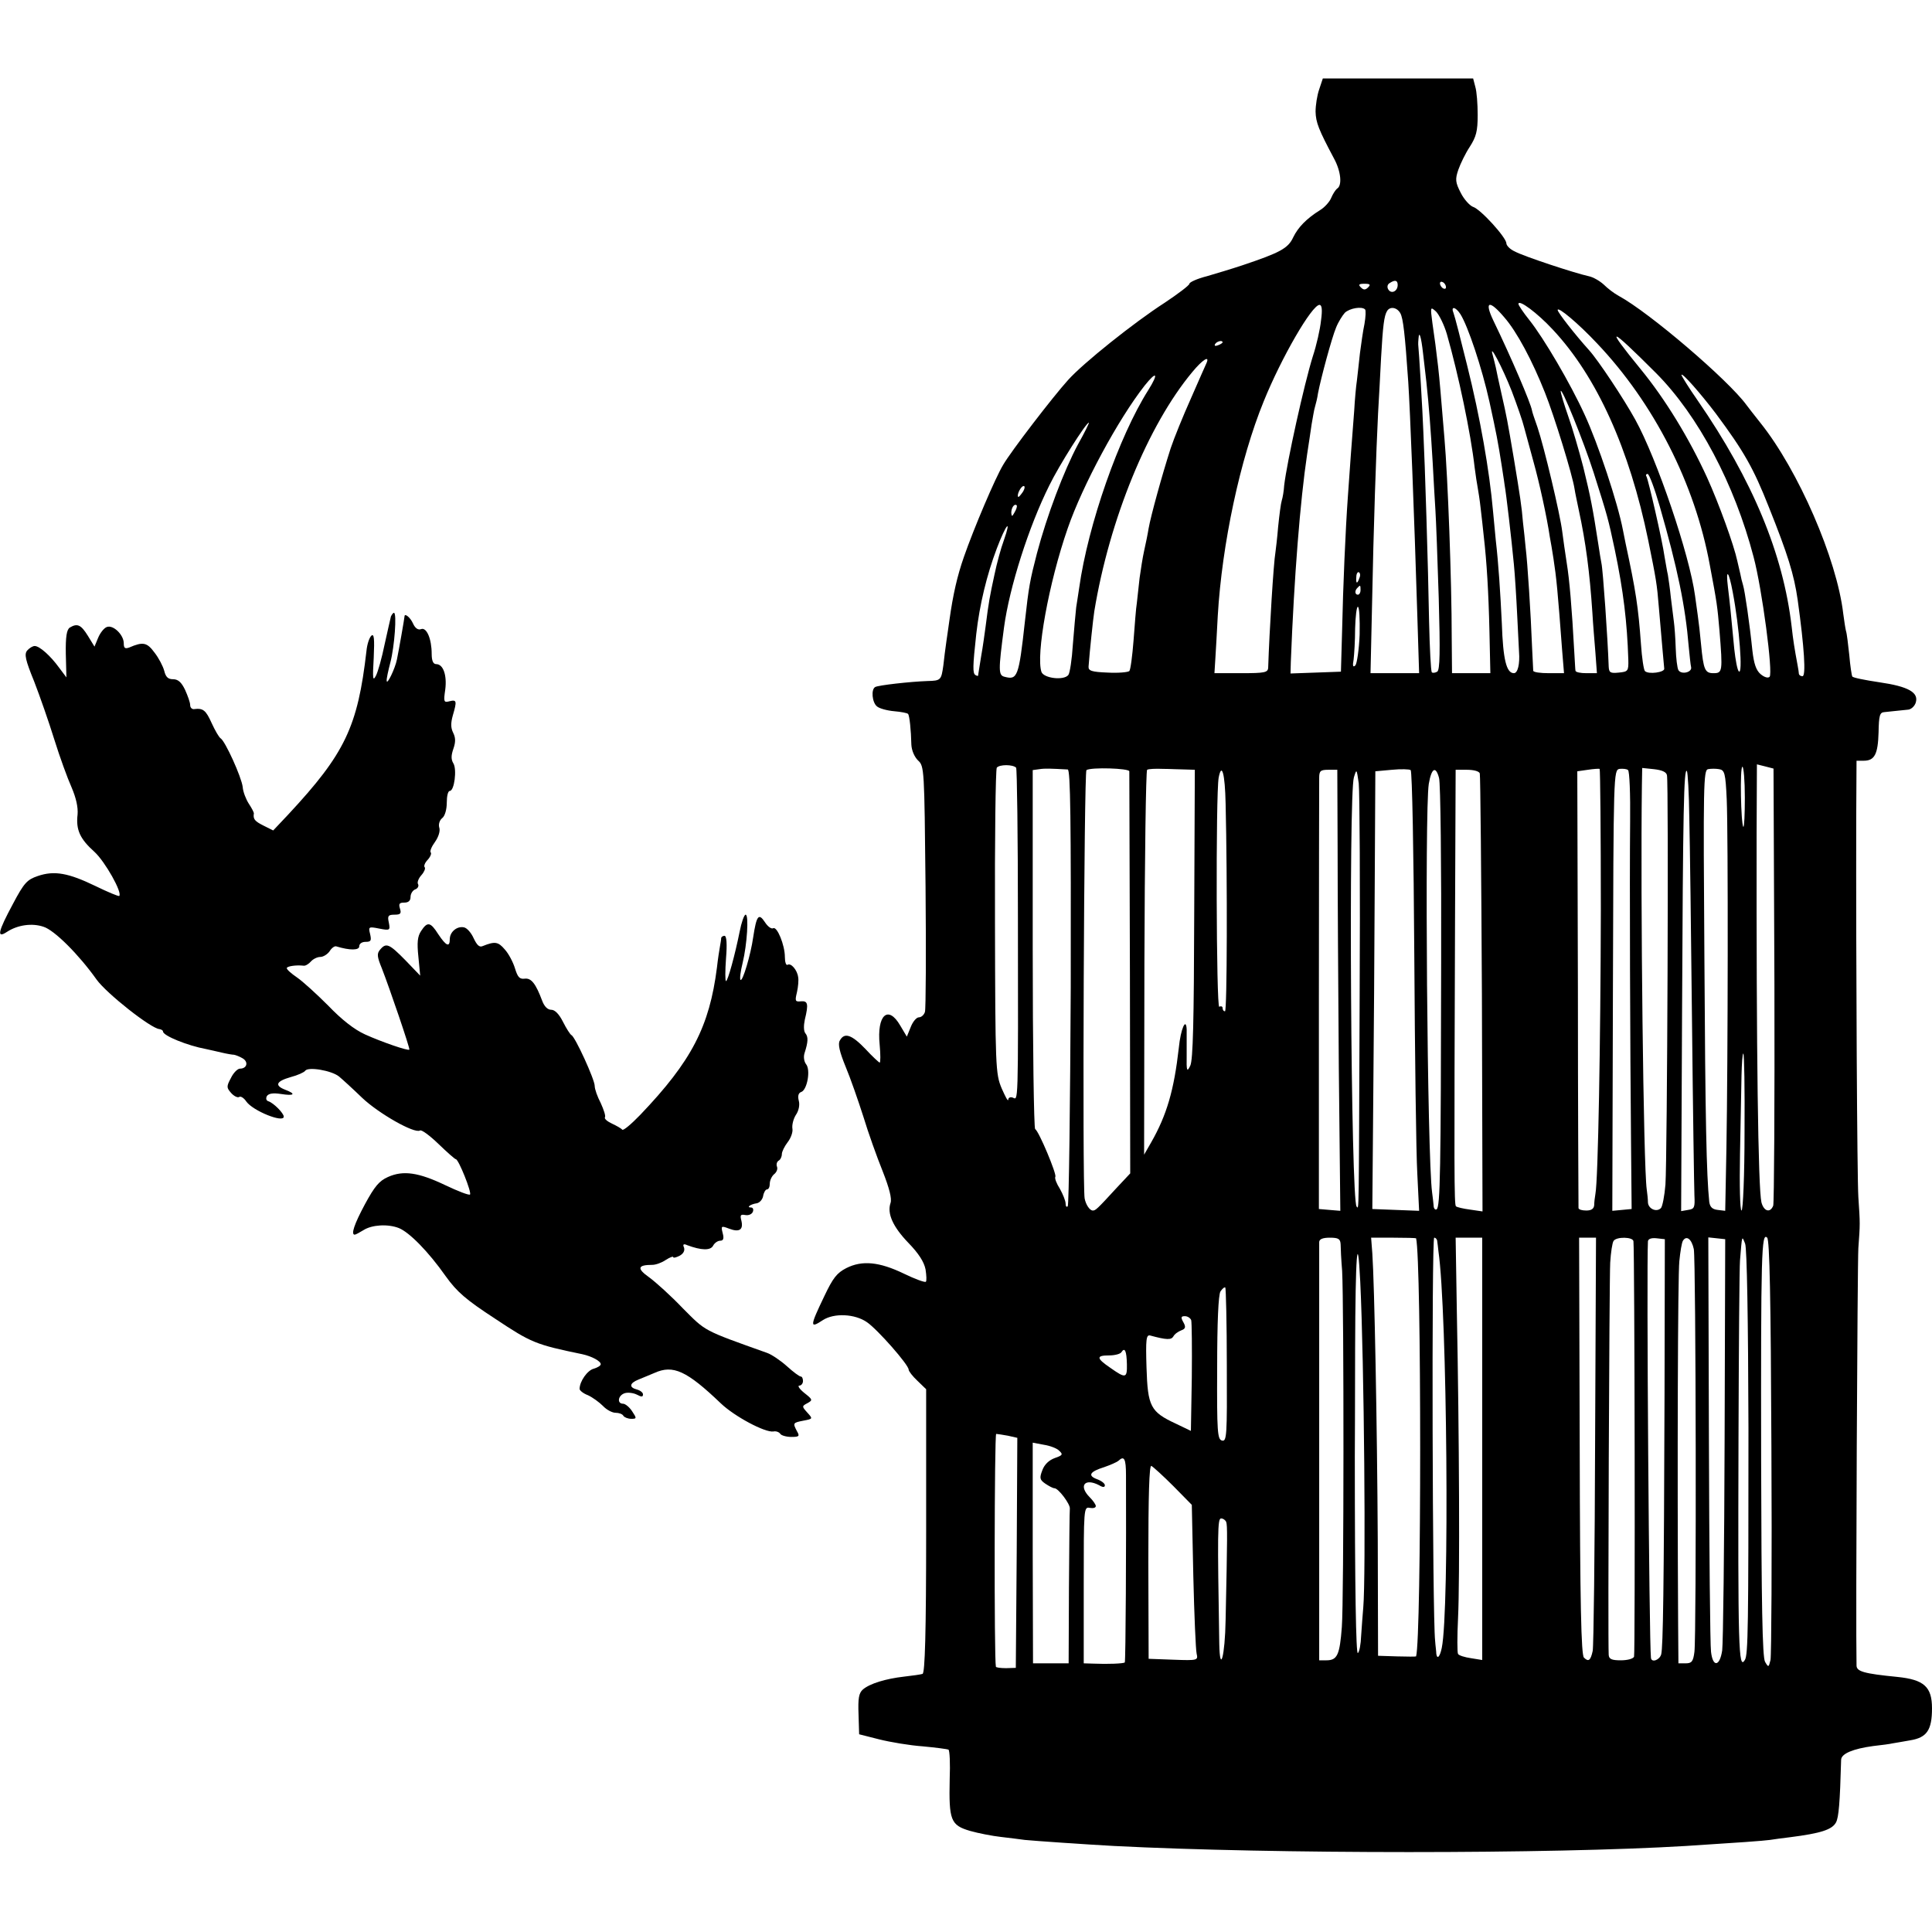 <?xml version="1.0" standalone="no"?>
<!DOCTYPE svg PUBLIC "-//W3C//DTD SVG 20010904//EN"
 "http://www.w3.org/TR/2001/REC-SVG-20010904/DTD/svg10.dtd">
<svg version="1.0" xmlns="http://www.w3.org/2000/svg"
 width="640pt" height="640pt" viewBox="0 0 640 640"
 preserveAspectRatio="xMidYMid meet">
<g transform="translate(0,640) scale(0.1,-0.1)"
fill="#000000" stroke="none">
<path d="M4370 6104 c-7 -20 -12 -53 -12 -74 1 -36 10 -59 61 -155 23 -42 28
-90 10 -100 -5 -4 -14 -18 -19 -30 -5 -13 -22 -32 -37 -41 -45 -28 -73 -57
-89 -90 -17 -37 -44 -51 -169 -93 -33 -11 -86 -27 -117 -36 -32 -8 -58 -20
-58 -25 0 -5 -37 -33 -82 -63 -101 -65 -270 -200 -320 -256 -49 -54 -189 -236
-215 -281 -26 -43 -97 -210 -130 -305 -22 -63 -36 -124 -48 -210 -2 -16 -7
-48 -10 -70 -3 -22 -8 -58 -10 -79 -7 -49 -8 -51 -53 -52 -57 -2 -164 -14
-173 -20 -14 -8 -10 -51 6 -64 8 -7 34 -14 57 -16 23 -2 44 -6 46 -9 5 -5 10
-55 11 -102 1 -19 10 -40 22 -52 21 -19 21 -28 25 -418 2 -219 1 -406 -2 -415
-3 -10 -12 -18 -20 -18 -8 0 -20 -14 -27 -32 l-13 -32 -22 37 c-40 69 -78 35
-68 -64 3 -32 3 -59 0 -59 -2 0 -24 20 -47 45 -46 48 -70 56 -85 28 -7 -11 -1
-37 19 -86 16 -38 42 -113 59 -166 16 -53 45 -134 64 -181 22 -56 31 -91 26
-105 -12 -35 8 -79 59 -132 34 -35 52 -63 57 -88 3 -20 4 -38 1 -41 -3 -3 -36
9 -73 27 -81 39 -138 45 -191 18 -31 -16 -44 -33 -72 -92 -49 -102 -49 -109
-5 -80 37 24 106 21 146 -7 35 -24 138 -141 138 -157 0 -5 13 -22 29 -37 l29
-28 0 -470 c0 -337 -4 -471 -12 -473 -6 -2 -34 -6 -61 -9 -61 -7 -114 -23
-137 -43 -13 -12 -16 -29 -14 -82 l2 -66 67 -17 c36 -9 101 -20 144 -23 43 -4
81 -9 85 -11 4 -3 6 -46 4 -97 -3 -137 3 -153 67 -172 28 -8 75 -17 102 -20
28 -3 64 -8 80 -10 29 -3 203 -15 295 -20 525 -27 1450 -27 1895 0 173 11 257
17 278 20 12 2 42 6 67 9 102 13 139 25 152 49 9 17 13 63 17 208 1 20 40 36
106 45 28 3 57 7 65 9 8 1 34 6 58 10 55 9 72 34 72 106 0 71 -26 95 -115 104
-111 11 -135 18 -135 38 -3 139 3 1330 6 1382 6 82 6 80 0 170 -4 63 -8 770
-7 1258 l1 187 24 0 c36 0 47 22 49 94 1 56 4 66 19 67 10 1 27 3 38 4 11 1
29 3 39 4 11 0 23 11 27 23 11 34 -24 54 -121 68 -47 7 -87 15 -89 19 -2 3 -7
35 -10 71 -4 36 -8 72 -11 80 -2 8 -6 34 -9 57 -21 181 -149 476 -275 633 -20
25 -40 51 -46 59 -60 82 -320 305 -423 361 -15 8 -37 25 -49 37 -13 12 -35 25
-50 28 -46 10 -216 66 -245 82 -16 7 -28 20 -28 27 0 19 -86 114 -111 121 -10
4 -29 24 -40 46 -18 35 -19 45 -8 77 7 20 24 55 38 76 21 33 26 51 26 105 0
36 -3 78 -8 94 l-7 27 -249 0 -249 0 -12 -36z m260 -648 c0 -21 -21 -31 -31
-15 -5 8 -3 17 4 21 18 12 27 10 27 -6z m160 -7 c0 -6 -4 -7 -10 -4 -5 3 -10
11 -10 16 0 6 5 7 10 4 6 -3 10 -11 10 -16z m-258 -1 c-9 -9 -15 -9 -24 0 -9
9 -7 12 12 12 19 0 21 -3 12 -12z m612 -140 c146 -156 254 -396 316 -698 26
-128 29 -145 35 -220 9 -107 17 -194 18 -205 2 -12 -52 -20 -64 -8 -4 4 -10
44 -13 88 -9 125 -17 177 -51 335 -3 14 -7 34 -9 45 -17 89 -82 285 -127 382
-46 101 -135 253 -183 313 -20 25 -36 49 -36 53 0 17 63 -30 114 -85z m-768
30 c-3 -29 -15 -82 -27 -118 -29 -93 -86 -351 -95 -428 -1 -18 -5 -41 -8 -50
-3 -9 -8 -48 -12 -87 -3 -38 -8 -77 -9 -85 -6 -32 -20 -259 -24 -382 -1 -16
-12 -18 -90 -18 l-88 0 3 48 c2 26 5 90 8 142 14 238 74 519 152 710 59 146
160 320 185 320 8 0 10 -16 5 -52z m607 11 c42 -48 93 -144 135 -250 30 -75
91 -272 98 -319 2 -14 9 -45 14 -70 23 -106 36 -205 45 -340 2 -36 7 -95 10
-132 l5 -68 -35 0 c-19 0 -35 3 -36 8 -1 4 -2 32 -4 62 -8 147 -16 240 -25
295 -5 33 -12 80 -15 105 -7 57 -60 280 -82 345 -10 28 -18 52 -18 55 -4 24
-68 174 -128 298 -31 65 -14 70 36 11z m-461 26 c3 -3 2 -25 -2 -48 -5 -23
-11 -67 -15 -97 -3 -30 -8 -71 -10 -90 -3 -19 -7 -64 -9 -100 -7 -87 -16 -212
-21 -285 -8 -111 -16 -299 -19 -440 l-4 -140 -83 -3 -84 -3 1 38 c11 283 31
534 54 688 5 33 12 78 15 100 4 22 8 48 11 57 3 10 8 30 10 45 10 52 46 185
60 218 7 18 21 40 29 49 16 15 56 22 67 11z m117 -13 c9 -17 15 -66 26 -227 6
-90 20 -444 30 -772 l6 -193 -80 0 -81 0 5 223 c5 262 14 518 20 637 3 47 7
130 10 185 6 106 10 139 20 155 10 16 33 12 44 -8z m154 -69 c38 -133 79 -327
92 -442 3 -25 8 -55 10 -66 2 -11 7 -42 10 -70 3 -27 8 -68 10 -90 10 -86 16
-186 19 -317 l3 -138 -63 0 -64 0 -1 118 c0 188 -13 533 -24 659 -13 156 -16
193 -21 238 -8 69 -10 82 -19 145 -7 54 -7 55 12 38 10 -10 27 -44 36 -75z
m45 66 c25 -40 71 -177 96 -290 23 -105 28 -131 41 -214 2 -16 7 -43 9 -60 6
-34 23 -181 31 -265 3 -30 8 -107 11 -170 3 -63 6 -117 6 -120 3 -39 -4 -70
-17 -70 -25 0 -36 46 -40 165 -5 104 -11 197 -20 275 -2 19 -6 62 -9 95 -12
137 -43 313 -86 485 -21 85 -41 163 -45 173 -10 24 7 21 23 -4z m452 -96 c189
-199 325 -466 374 -735 24 -127 25 -136 32 -217 11 -136 10 -141 -20 -141 -28
0 -33 11 -41 95 -3 33 -8 77 -11 97 -3 21 -7 50 -9 65 -18 134 -126 453 -198
583 -38 69 -123 197 -153 230 -46 51 -104 125 -104 133 0 13 69 -45 130 -110z
m196 -99 c140 -141 260 -368 323 -609 28 -105 65 -385 53 -397 -5 -5 -17 -2
-30 9 -15 13 -22 35 -27 78 -9 88 -25 198 -31 217 -3 9 -7 26 -9 37 -3 12 -7
31 -10 43 -11 52 -61 190 -100 276 -59 129 -138 259 -220 359 -121 148 -106
144 51 -13z m-772 66 c4 -30 8 -73 11 -95 8 -73 15 -165 21 -268 3 -56 7 -127
9 -157 2 -30 7 -161 11 -291 5 -178 4 -238 -5 -244 -7 -4 -15 -5 -18 -2 -3 4
-7 79 -9 169 -3 181 -14 527 -19 628 -2 60 -15 276 -17 289 0 3 0 12 1 20 2
28 9 5 15 -49z m-664 36 c0 -2 -7 -7 -16 -10 -8 -3 -12 -2 -9 4 6 10 25 14 25
6z m958 -162 c17 -45 36 -99 41 -120 6 -22 20 -73 31 -114 19 -68 44 -181 54
-249 3 -14 8 -46 12 -71 10 -65 14 -106 29 -307 l6 -73 -50 0 c-28 0 -51 3
-52 8 0 4 -2 41 -4 82 -4 106 -15 278 -21 325 -2 22 -6 60 -9 85 -4 51 -10 89
-30 210 -22 130 -24 140 -41 215 -9 39 -17 78 -19 88 -2 10 -7 28 -10 40 -14
47 32 -40 63 -119z m-1011 94 c-3 -7 -27 -60 -52 -118 -26 -58 -56 -132 -67
-165 -29 -90 -66 -225 -73 -265 -3 -19 -10 -53 -15 -75 -5 -22 -11 -62 -15
-90 -3 -27 -7 -64 -9 -82 -3 -17 -7 -73 -11 -125 -4 -51 -10 -97 -14 -101 -5
-4 -37 -7 -72 -5 -53 2 -64 6 -63 20 4 54 15 157 19 183 50 304 178 617 325
793 33 40 58 56 47 30z m-193 -90 c-97 -153 -200 -447 -229 -655 -3 -18 -7
-48 -10 -65 -2 -18 -7 -73 -11 -123 -3 -49 -10 -95 -15 -101 -15 -19 -81 -11
-89 10 -19 56 24 295 87 476 49 142 167 361 255 473 40 50 47 41 12 -15z
m1880 -78 c92 -124 124 -179 176 -311 62 -155 83 -222 95 -306 22 -158 28
-253 16 -253 -6 0 -11 3 -12 8 0 4 -2 16 -4 27 -11 59 -15 85 -20 130 -28 240
-129 484 -311 748 -30 43 -54 82 -54 85 1 10 64 -62 114 -128z m-405 -195 c47
-148 48 -152 70 -255 29 -139 41 -241 45 -365 1 -38 -1 -40 -31 -43 -29 -3
-33 0 -34 20 -3 90 -19 321 -24 342 -2 11 -7 39 -10 61 -19 123 -26 159 -50
257 -14 54 -36 130 -50 169 -14 40 -25 77 -25 83 1 19 76 -166 109 -269z
m-1708 93 c-47 -88 -103 -236 -136 -361 -23 -89 -27 -109 -40 -227 -20 -183
-25 -193 -67 -182 -21 5 -21 20 -2 164 18 133 82 334 150 470 32 66 122 208
131 208 2 0 -14 -33 -36 -72z m1927 -205 c59 -205 85 -331 96 -464 3 -30 6
-61 8 -69 4 -17 -32 -26 -42 -10 -4 7 -8 40 -9 74 -1 33 -4 72 -6 86 -2 14 -6
50 -10 80 -3 30 -8 64 -10 76 -3 12 -7 39 -11 60 -7 52 -54 256 -60 266 -3 4
-1 8 4 8 5 0 23 -48 40 -107z m-2110 47 c-7 -10 -14 -18 -15 -16 -6 6 9 36 18
36 5 0 4 -9 -3 -20z m-27 -67 c-8 -15 -10 -15 -11 -2 0 17 10 32 18 25 2 -3
-1 -13 -7 -23z m-36 -94 c-9 -24 -23 -75 -31 -114 -15 -69 -19 -90 -29 -170
-3 -22 -9 -67 -15 -100 -5 -33 -10 -61 -10 -63 0 -2 -4 -1 -9 2 -9 6 -9 27 3
136 11 97 35 196 68 283 31 82 50 103 23 26z m1178 -124 c-7 -21 -12 -19 -10
4 0 11 5 18 9 15 4 -3 5 -11 1 -19z m1237 -47 c22 -115 34 -276 20 -262 -5 5
-11 38 -15 74 -12 128 -15 156 -21 205 -8 65 3 54 16 -17z m-1233 7 c0 -8 -4
-15 -9 -15 -10 0 -11 14 -1 23 9 10 10 9 10 -8z m-3 -147 c-2 -50 -9 -96 -14
-102 -8 -8 -10 -2 -6 19 2 17 5 63 5 103 1 39 5 72 9 72 5 0 7 -41 6 -92z
m-1138 -441 c3 -3 6 -227 6 -499 1 -634 1 -601 -17 -594 -8 3 -15 0 -15 -7 -1
-7 -10 11 -22 38 -20 48 -21 68 -22 550 -1 275 2 505 6 512 9 11 53 11 64 0z
m2512 -719 c1 -394 -1 -723 -4 -732 -10 -25 -31 -19 -39 11 -11 47 -17 500
-16 1220 l1 231 28 -7 27 -7 3 -716z m-2341 713 c9 -1 11 -167 10 -721 -2
-395 -6 -722 -10 -726 -4 -4 -7 0 -7 9 0 9 -9 31 -19 49 -11 17 -18 35 -15 40
5 8 -54 150 -67 158 -4 3 -8 272 -8 597 l0 592 22 3 c19 3 38 2 94 -1z m204
-6 c0 -5 1 -307 2 -671 l1 -661 -45 -48 c-66 -72 -70 -75 -79 -75 -10 0 -23
19 -27 40 -8 43 -2 1414 6 1419 16 10 141 6 142 -4z m185 6 l32 -1 -2 -477
c-1 -356 -4 -484 -13 -503 -11 -23 -13 -19 -12 35 0 33 0 71 0 85 -2 42 -20 1
-26 -61 -16 -141 -40 -223 -92 -314 l-23 -40 1 635 c1 349 5 637 9 640 5 3 28
4 52 3 23 0 57 -2 74 -2z m759 -612 c2 -332 6 -659 10 -727 l6 -123 -78 3 -77
3 3 355 c2 195 4 522 5 725 l2 370 55 5 c30 3 58 2 62 -1 5 -4 10 -278 12
-610z m618 144 c-1 -436 -9 -892 -18 -938 -2 -11 -4 -28 -4 -37 -1 -12 -9 -18
-26 -18 -14 0 -25 3 -26 8 0 4 -2 331 -2 727 l-2 720 35 5 c19 3 37 4 39 3 2
-2 4 -213 4 -470z m97 296 c-2 -195 0 -756 3 -1064 l2 -220 -32 -3 -32 -3 2
730 c2 722 2 730 22 734 11 1 24 0 28 -4 5 -3 8 -80 7 -170z m122 153 c6 -23
1 -1271 -5 -1356 -3 -37 -10 -73 -15 -78 -15 -15 -42 -2 -43 19 0 10 -2 29 -4
43 -11 76 -21 962 -16 1340 l1 56 39 -4 c26 -3 41 -9 43 -20z m198 -80 c5
-117 4 -866 -1 -1155 l-4 -208 -25 3 c-18 2 -26 10 -28 28 -9 88 -13 265 -16
812 -4 569 -3 617 12 620 10 2 26 2 37 0 18 -3 21 -13 25 -100z m60 6 c0 -56
-2 -99 -5 -97 -8 9 -12 199 -3 199 4 0 8 -46 8 -102z m-1720 -20 c6 -254 5
-688 -2 -688 -5 0 -8 5 -8 11 0 5 -5 7 -11 4 -10 -7 -12 703 -2 759 10 52 21
14 23 -86z m371 -145 c0 -142 2 -471 4 -731 l5 -473 -36 3 -35 3 0 700 c0 385
1 712 1 728 0 23 4 27 30 27 l30 0 1 -257z m73 -493 c-3 -745 -2 -705 -10
-697 -19 18 -27 1366 -9 1422 9 29 9 29 16 -20 3 -27 5 -345 3 -705z m263 723
c5 -16 8 -291 7 -613 -1 -691 -3 -808 -15 -816 -5 -3 -10 3 -10 13 -1 10 -3
29 -5 43 -16 117 -25 1264 -11 1353 9 53 23 61 34 20z m135 15 c2 -7 5 -337 7
-732 l2 -719 -41 6 c-23 3 -44 8 -47 11 -6 6 -6 106 -3 949 l2 497 38 0 c22 0
40 -5 42 -12z m694 -146 c2 -81 6 -385 9 -677 3 -291 7 -550 8 -575 2 -40 0
-45 -21 -48 l-23 -4 3 649 c3 684 6 819 16 809 3 -4 7 -73 8 -154z m183 -1042
c0 -143 -5 -260 -10 -260 -5 0 -7 84 -5 188 2 103 4 220 5 260 1 39 3 72 6 72
3 0 5 -117 4 -260z m89 -1042 c2 -375 0 -693 -3 -707 -6 -25 -7 -25 -18 -6 -9
15 -12 193 -13 665 -1 693 1 759 20 740 8 -8 12 -197 14 -692z m-1427 670 c0
-13 2 -52 5 -88 6 -114 6 -1092 -1 -1180 -7 -92 -15 -110 -51 -110 l-24 0 0
200 c0 110 0 418 0 685 0 267 0 492 0 500 0 10 11 15 35 15 29 0 35 -4 36 -22z
m250 20 c18 -74 18 -1321 0 -1385 -1 -1 -29 -1 -63 0 l-63 2 -1 383 c-2 380
-11 848 -18 950 l-4 52 74 0 c41 0 74 -1 75 -2z m70 -10 c1 -7 3 -22 4 -33 29
-197 37 -1191 11 -1314 -6 -29 -15 -39 -18 -20 0 8 -3 28 -4 44 -9 79 -12
1335 -3 1335 5 0 10 -6 10 -12z m149 -687 l0 -700 -37 6 c-21 3 -40 9 -43 14
-3 4 -3 58 0 120 6 122 4 609 -4 1012 l-4 247 44 0 44 0 0 -699z m374 27 c-1
-370 -5 -684 -8 -697 -7 -32 -14 -37 -29 -22 -9 9 -13 171 -14 701 l-2 690 28
0 28 0 -3 -672z m127 660 c4 -37 6 -1365 2 -1376 -3 -7 -22 -12 -44 -12 -30 0
-39 4 -40 18 -3 52 2 1247 5 1299 2 34 7 66 11 72 9 15 65 14 66 -1z m103
-503 c-2 -658 -5 -840 -11 -865 -5 -19 -32 -29 -34 -12 -6 48 -15 1293 -10
1380 1 8 11 12 29 10 l27 -3 -1 -510z m97 477 c7 -37 9 -1280 2 -1334 -4 -32
-9 -38 -29 -38 l-24 0 -1 133 c-3 528 -1 1152 4 1199 3 31 8 62 12 68 12 19
29 5 36 -28z m102 -627 c-1 -363 -5 -679 -8 -702 -8 -54 -31 -57 -37 -5 -3 20
-6 338 -7 705 l-2 668 28 -3 28 -3 -2 -660z m79 35 c0 -659 -1 -752 -12 -769
-21 -35 -23 40 -21 734 1 303 3 568 5 590 7 85 6 83 17 55 6 -15 10 -251 11
-610z m-1286 484 c13 -268 19 -979 10 -1079 -2 -22 -5 -64 -7 -93 -1 -29 -6
-55 -11 -58 -6 -4 -10 210 -10 651 0 19 1 180 1 357 1 312 8 402 17 222z
m-442 -277 c1 -233 0 -253 -16 -249 -15 4 -17 27 -16 240 0 152 4 243 11 254
6 9 13 15 16 13 2 -3 5 -119 5 -258z m-118 150 c2 -7 3 -92 2 -190 l-3 -177
-50 24 c-84 39 -93 57 -97 185 -3 95 -1 110 12 107 55 -15 70 -15 77 -3 4 8
16 16 26 20 14 5 16 11 7 27 -9 16 -8 20 5 20 9 0 18 -6 21 -13z m-213 -146
c1 -47 -4 -48 -55 -12 -47 32 -47 41 -4 41 19 0 38 5 41 11 11 17 17 4 18 -40z
m-394 -237 l31 -7 -2 -381 -3 -381 -32 -1 c-18 0 -34 2 -34 5 -6 24 -5 771 1
771 4 0 22 -3 39 -6z m170 -50 c13 -12 11 -15 -15 -24 -19 -7 -34 -21 -41 -40
-10 -26 -9 -32 10 -45 12 -8 25 -15 30 -15 13 0 52 -52 51 -67 -1 -7 -2 -125
-3 -263 l-1 -250 -59 0 -59 0 -1 365 0 366 37 -7 c20 -3 44 -12 51 -20z m221
-81 c1 -223 -1 -617 -4 -620 -4 -4 -58 -6 -103 -4 l-33 1 0 259 c0 254 0 260
20 256 11 -2 20 0 20 6 0 5 -9 18 -20 29 -38 38 -17 65 31 40 13 -8 19 -7 19
0 0 6 -12 15 -26 20 -32 12 -24 25 24 40 20 7 41 16 47 21 19 18 25 7 25 -48z
m157 -36 l61 -62 5 -235 c3 -129 8 -245 11 -258 5 -22 4 -23 -77 -20 l-82 3
-1 321 c0 224 3 321 10 318 6 -3 39 -33 73 -67z m175 -119 c4 -12 4 -45 -2
-324 -2 -120 -19 -182 -21 -79 -6 369 -6 415 6 415 7 0 15 -6 17 -12z"/>
<path d="M1295 4358 c-2 -7 -11 -49 -21 -93 -9 -44 -22 -91 -29 -104 -10 -19
-11 -9 -7 60 3 65 1 81 -8 73 -7 -7 -14 -29 -16 -50 -29 -252 -71 -340 -259
-542 l-50 -53 -32 16 c-30 15 -35 22 -32 41 0 3 -7 17 -17 32 -9 14 -19 39
-20 55 -4 33 -58 152 -73 161 -6 4 -19 27 -30 51 -19 42 -28 50 -58 46 -7 -1
-13 5 -13 13 0 9 -8 31 -17 51 -12 25 -23 35 -40 35 -16 0 -24 7 -29 28 -4 15
-18 42 -32 60 -25 34 -38 37 -84 17 -14 -5 -18 -2 -18 14 0 28 -35 62 -56 54
-9 -3 -22 -19 -29 -36 l-12 -29 -22 36 c-23 37 -35 42 -60 27 -10 -7 -14 -30
-13 -87 l2 -78 -24 32 c-29 40 -65 72 -81 72 -7 0 -18 -7 -25 -15 -10 -12 -6
-31 23 -102 19 -49 49 -135 67 -193 18 -58 44 -129 57 -158 15 -35 22 -66 20
-90 -6 -51 8 -81 56 -124 35 -32 93 -135 82 -146 -2 -2 -38 13 -79 33 -89 43
-136 52 -191 33 -35 -12 -45 -22 -82 -92 -50 -93 -55 -116 -20 -93 35 23 83
30 121 17 36 -11 117 -92 176 -175 33 -46 180 -162 208 -164 6 -1 12 -4 12 -8
0 -14 82 -47 142 -58 13 -3 37 -8 53 -12 17 -4 35 -7 40 -7 6 -1 19 -6 29 -12
20 -12 14 -34 -9 -34 -8 0 -22 -14 -30 -31 -15 -28 -15 -32 1 -50 9 -10 21
-16 26 -13 5 4 16 -3 24 -15 22 -31 124 -72 124 -50 0 11 -33 45 -51 51 -7 2
-9 9 -5 17 6 9 21 11 47 7 44 -7 51 0 14 14 -36 14 -31 28 18 42 23 6 45 16
48 21 10 14 87 1 112 -19 12 -10 47 -42 77 -71 55 -52 173 -119 191 -108 5 4
33 -17 61 -44 29 -28 55 -51 58 -51 9 0 53 -110 47 -117 -4 -3 -40 11 -82 31
-88 42 -139 50 -190 27 -29 -13 -44 -31 -76 -90 -36 -67 -47 -101 -34 -101 3
0 16 7 29 15 28 18 81 21 117 7 35 -14 98 -78 155 -159 38 -53 67 -78 165
-142 119 -79 133 -85 288 -117 32 -7 61 -23 61 -33 0 -5 -10 -11 -23 -15 -21
-5 -47 -42 -47 -67 0 -5 12 -15 28 -21 15 -7 37 -23 49 -35 12 -13 31 -23 42
-23 11 0 23 -4 26 -10 3 -5 15 -10 26 -10 18 0 19 1 3 25 -9 14 -23 25 -30 25
-21 0 -17 28 6 35 10 3 28 1 40 -5 15 -8 20 -8 20 1 0 6 -9 13 -20 16 -27 7
-25 21 5 33 14 6 37 15 53 22 62 28 107 7 220 -101 45 -43 146 -97 174 -93 9
2 19 -2 23 -8 3 -5 20 -10 36 -10 26 0 29 2 19 19 -14 27 -14 28 22 35 31 6
31 6 12 27 -18 20 -18 21 1 31 18 10 17 12 -11 34 -16 13 -23 24 -16 24 6 0
12 7 12 15 0 8 -3 15 -7 15 -5 0 -25 15 -46 34 -21 19 -51 39 -65 44 -216 77
-203 71 -280 148 -39 41 -90 87 -112 103 -41 29 -38 41 11 41 11 0 31 7 44 16
14 9 25 13 25 10 0 -4 9 -2 21 4 13 7 18 17 15 27 -5 11 -2 14 11 8 46 -17 76
-18 85 -2 5 10 16 17 24 17 10 0 13 7 8 25 -6 24 -5 25 21 15 34 -13 48 -4 41
26 -5 19 -3 22 13 19 11 -2 22 3 25 11 3 8 0 14 -6 14 -17 0 -2 11 19 14 10 2
19 13 21 24 2 12 8 22 13 22 5 0 9 8 9 19 0 10 6 24 14 31 8 6 13 17 10 25 -3
7 -1 16 5 20 6 3 11 13 11 22 0 8 9 26 19 39 11 14 18 34 16 45 -2 12 3 32 11
45 10 14 14 34 10 48 -4 16 -1 26 9 29 19 8 31 73 15 92 -6 8 -9 23 -5 36 12
37 13 54 3 66 -6 7 -6 26 -2 45 13 53 10 63 -13 61 -19 -2 -20 1 -13 30 4 18
6 40 4 50 -3 24 -24 48 -35 41 -5 -3 -9 9 -9 26 0 39 -26 103 -39 95 -6 -3
-18 6 -27 20 -21 32 -28 22 -39 -50 -8 -57 -35 -148 -42 -141 -3 3 0 28 7 56
15 62 21 160 10 160 -5 0 -14 -26 -20 -57 -15 -75 -39 -163 -45 -163 -3 0 -3
34 0 75 4 48 2 75 -5 75 -5 0 -10 -3 -11 -7 0 -5 -2 -17 -4 -28 -2 -11 -7 -42
-10 -70 -25 -196 -84 -310 -254 -488 -30 -31 -57 -54 -60 -49 -3 4 -19 13 -34
20 -15 7 -26 16 -23 21 3 4 -4 25 -14 47 -11 21 -20 46 -20 57 0 21 -65 163
-77 168 -4 2 -17 22 -28 44 -13 26 -27 40 -39 40 -12 0 -23 11 -30 30 -21 56
-36 76 -58 73 -17 -2 -23 5 -32 34 -6 20 -21 49 -34 63 -22 26 -33 27 -73 11
-11 -5 -19 3 -30 26 -8 18 -22 34 -32 36 -23 5 -47 -15 -47 -39 0 -28 -12 -23
-38 16 -26 41 -36 43 -57 11 -12 -18 -14 -38 -9 -86 l6 -62 -49 51 c-54 55
-64 59 -84 35 -11 -13 -10 -23 6 -62 25 -64 94 -266 91 -269 -4 -5 -93 26
-146 50 -36 16 -79 50 -123 96 -38 38 -84 80 -103 93 -19 13 -34 26 -34 31 0
6 30 11 56 8 6 -1 17 6 24 14 7 8 21 15 31 15 10 0 24 9 31 19 6 10 16 18 22
16 46 -14 76 -13 76 0 0 9 9 15 21 15 18 0 20 4 15 26 -6 24 -5 25 30 18 36
-7 37 -6 32 20 -5 22 -2 26 19 26 20 0 23 4 18 20 -5 16 -2 20 14 20 14 0 21
6 21 19 0 10 7 22 16 25 8 3 12 11 9 17 -4 5 1 19 11 30 9 10 14 22 11 26 -4
3 0 15 10 25 9 10 13 21 10 24 -4 4 3 20 14 35 12 17 18 37 14 48 -3 10 1 24
10 31 9 7 15 29 15 51 0 22 4 39 10 39 15 0 24 71 12 91 -8 13 -8 26 0 49 8
23 7 37 -1 53 -8 16 -8 32 -1 57 14 48 13 53 -11 47 -19 -5 -20 -2 -14 39 6
48 -7 84 -30 84 -10 0 -15 11 -15 34 0 50 -17 89 -35 82 -10 -4 -20 3 -27 19
-9 20 -28 35 -28 23 0 -5 -19 -113 -25 -142 -6 -31 -34 -88 -34 -71 -1 6 5 33
12 60 14 53 22 165 12 165 -3 0 -7 -6 -10 -12z"/>
</g>
</svg>
